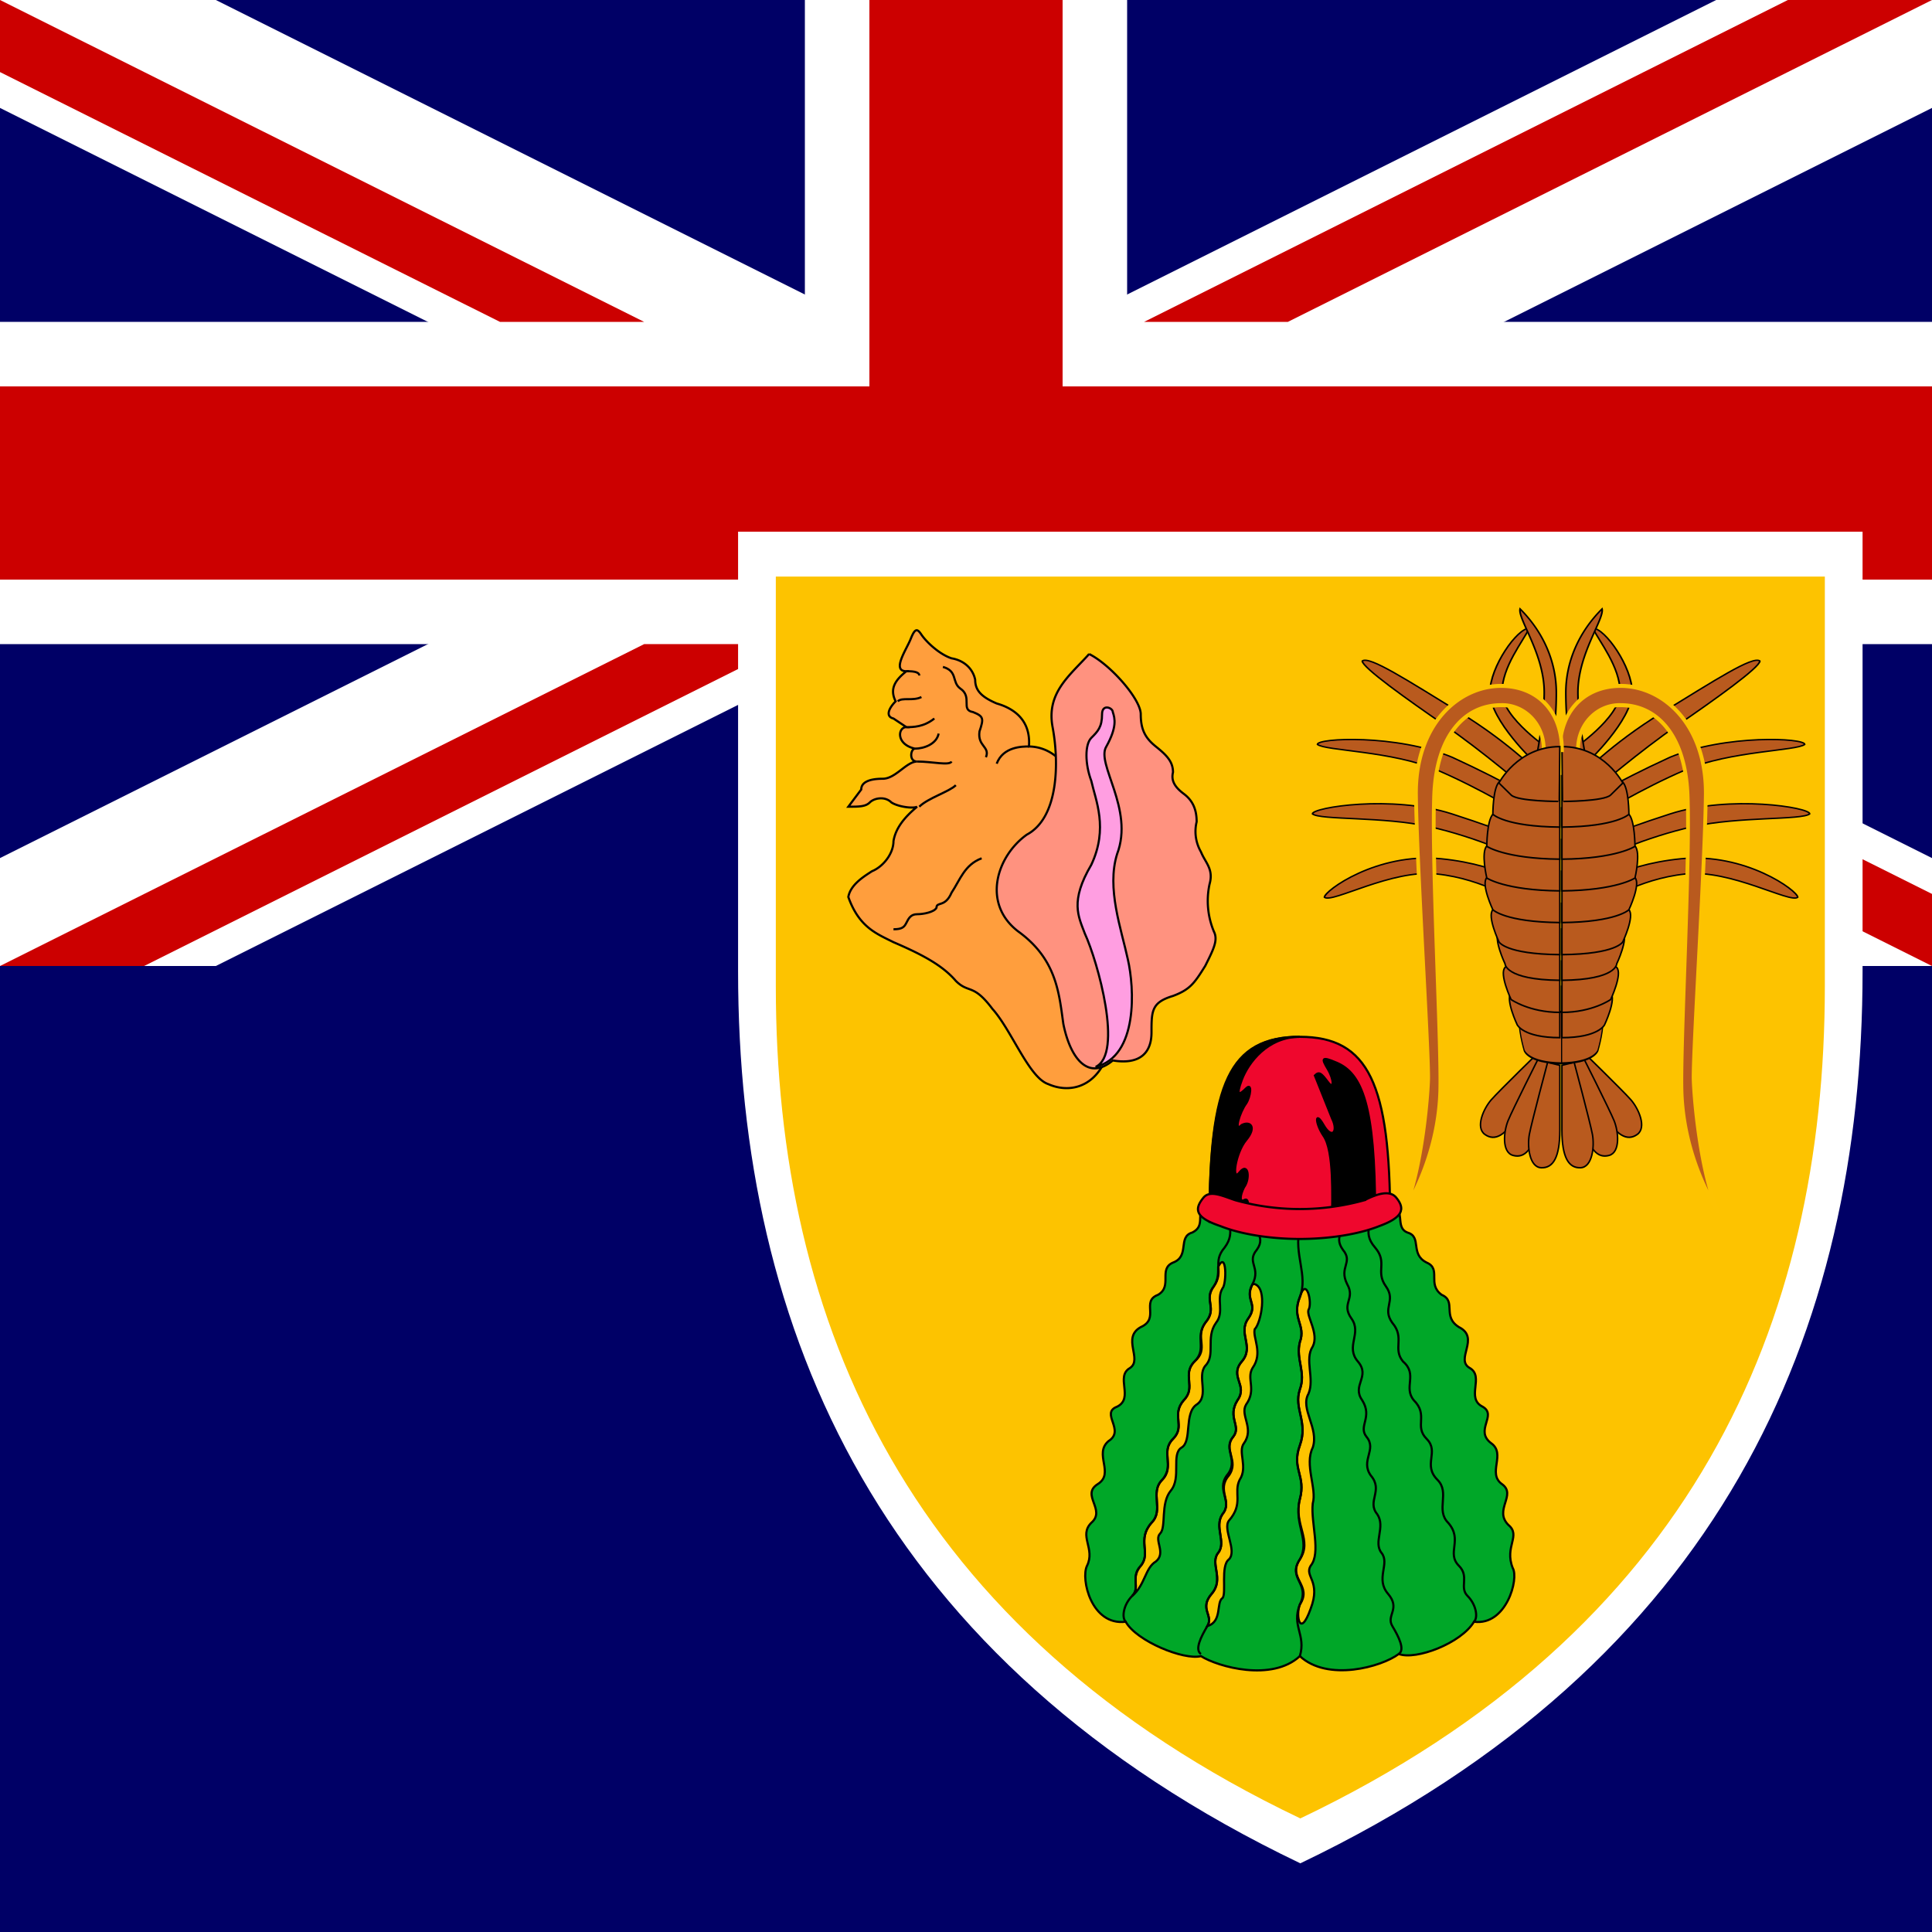 <svg xmlns="http://www.w3.org/2000/svg" viewBox="0 0 512 512"><rect x="0" y="0" width="512" height="512" fill="#333333" stroke="none"/><defs><clipPath id="a"><path fill-opacity=".7" d="M0 0h512v512H0z"/></clipPath></defs><g clip-path="url(#a)"><path fill="#006" d="M1024 512V0H0v512z"/><path fill="#006" fill-rule="evenodd" d="M0 0h512v256H0z"/><g stroke-width="1pt"><path fill="#fff" d="M0 0v28.6L454.8 256H512v-28.6L57.2 0zm512 0v28.6L57.2 256H0v-28.6L454.8 0z"/><path fill="#fff" d="M213.3 0v256h85.4V0zM0 85.3v85.4h512V85.3z"/><path fill="#c00" d="M0 102.4v51.2h512v-51.2zM230.4 0v256h51.2V0zM0 256l170.7-85.3h38.1L38.2 256zM0 0l170.7 85.3h-38.2L0 19.1zm303.2 85.3L473.8 0H512L341.3 85.3zM512 256l-170.7-85.3h38.2L512 236.9z"/></g><path fill="#fff" d="M493.6 140.9v116.5c0 95.6-37.6 183.1-149 236.4-111.4-53.3-149-140.8-149-236.4V140.9z"/><path fill="#fdc300" d="M483.6 152.8v108.6c0 89.2-35 170.9-139 220.5-104-49.6-139-131.3-139-220.5V152.8z"/><g stroke="#000" stroke-width=".1"><path fill="#ff9e3d" d="M206 52.9a2 2 0 0 0-1.3-.5c.1-1.3-.8-1.8-1.5-2-.7-.3-1-.6-1-1.1-.1-.5-.5-.9-1.1-1-.6-.2-1.2-.8-1.4-1.1s-.3-.3-.5.2-.9 1.5-.2 1.5c-.5.4-.8.8-.5 1.4-.3.3-.5.7-.1.8l.6.4c-.4 0-.5.8.4 1-.2 0-.3.6.1.6-.5 0-1 .8-1.6.8-.7 0-1 .2-1 .5l-.6.8c.5 0 .8 0 1-.2s.7-.3 1 0c.3.2 1 .3 1.2.2-.6.5-1 1-1.1 1.6 0 .6-.5 1.2-1 1.4-.3.2-1 .6-1.1 1.2.5 1.4 1.3 1.7 2.1 2.1 1.4.6 2.3 1.1 2.9 1.8.6.6.8.1 1.7 1.3.9 1 1.7 3.2 2.6 3.5.9.4 2 .2 2.6-1 .7-1 1-12.4-2.2-14.3z" transform="matrix(5.698 0 0 5.699 -893.7 -100.8)"/><path fill="#ff927f" d="M207.5 48.1c-.9 1-2 1.8-1.7 3.4s.3 4.2-1.2 5c-1.4 1-2.1 3.2-.4 4.5 1.8 1.3 1.9 2.9 2.1 4.3.3 1.5 1.1 2.7 2.3 1.7 1.2.2 1.8-.3 1.8-1.3s0-1.4 1-1.7c.8-.3 1-.6 1.5-1.4.4-.8.6-1.2.4-1.6a3.7 3.7 0 0 1-.2-2.2c.2-.7-.2-1-.4-1.5a1.9 1.9 0 0 1-.2-1.4c0-.6-.2-1-.6-1.3s-.6-.6-.5-1c0-.5-.3-.8-.8-1.2s-.7-.8-.7-1.5-1.4-2.3-2.4-2.8z" transform="matrix(5.698 0 0 5.699 -893.7 -100.8)"/><path fill="#ff9ee1" d="M207.8 67.3c2-.5 1.8-3.7 1.5-5-.3-1.4-1-3.3-.5-4.9.8-2.1-1-4.2-.5-5 .5-.9.4-1.3.3-1.6 0-.2-.5-.4-.5.1 0 .6-.2.8-.5 1.1s-.3 1.2 0 2c.2.9.8 2.2 0 3.9-1 1.7-.6 2.4-.3 3.2.6 1.3 1.8 5.6.5 6.2z" transform="matrix(5.698 0 0 5.699 -893.7 -100.8)"/><path fill="none" d="M199 48.9c.2 0 .6 0 .6.2m-1 1.2c.2-.2.7 0 1.1-.2m-.7 1.4c.3 0 .8 0 1.3-.4m-.9 1.4c.4 0 1-.2 1.1-.7m-1 1.3c.7 0 1.5.2 1.6 0m-1.5 2.1c.4-.4 1.4-.7 1.7-1m-.6-5.5c.7.2.4.7.8 1 .6.4 0 1 .6 1.1.5.2.5.3.3.9-.1.7.5.7.3 1.2m2-.5c-.3 0-1.2 0-1.5.8m-4.8 7.7c.4 0 .5-.1.6-.3s.2-.4.5-.4.8-.1.9-.3c0-.3.4 0 .7-.7.4-.6.6-1.3 1.4-1.6" transform="matrix(5.698 0 0 5.699 -893.7 -100.8)"/></g><g stroke="#000" stroke-width=".1"><path fill="#00a728" d="M221.8 73.8c.3.4 0 1 .5 1.2.7.2.1 1 .9 1.4.7.3 0 1 .7 1.5.7.3 0 1 .8 1.5 1 .5-.2 1.5.5 1.9s-.2 1.4.6 1.8c.7.4-.4 1.1.4 1.7.7.5-.2 1.4.5 1.9s-.4 1.2.3 1.9c.6.5-.2 1 .2 2 .3.5-.3 2.7-1.8 2.5-.6 1-2.7 1.8-3.5 1.5-.8.6-3.3 1.3-4.6.1-1.3 1.2-3.8.5-4.6 0-.8.2-3-.7-3.5-1.6-1.6.2-2.1-2-1.8-2.6.4-.8-.4-1.4.2-2 .7-.6-.5-1.3.3-1.8s-.2-1.4.5-2c.8-.5-.4-1.3.4-1.6.8-.4-.1-1.4.6-1.8.6-.4-.4-1.4.5-1.9.9-.4 0-1.2.8-1.5.7-.4 0-1.2.7-1.5.8-.3.2-1.2.9-1.4.6-.3.2-.8.5-1.3 1.7.7 6.8 1.2 9 0z" transform="matrix(5.698 0 0 5.699 -893.7 -100.8)"/><path fill="#fdc300" d="M213.5 76.7c0 .2 0 .5-.2.8-.5.6.2 1-.4 1.7-.5.7.1 1.2-.5 1.8s.1 1.2-.5 1.8c-.6.7.1 1.2-.5 1.8s.1 1.3-.5 1.9.1 1.4-.5 2c-.7.8 0 1.4-.5 2-.5.5 0 1-.4 1.4.6-.5.6-1.3 1.1-1.6.5-.4-.1-1 .2-1.3s0-1.4.5-2 0-1.7.5-2 .1-1.6.7-2 0-1.3.4-1.8c.5-.5 0-1.3.5-2 .4-.5 0-1.1.3-1.6.2-.2.2-1.8-.2-1zm1.6.7c-.4.7.3.9-.2 1.6s.3 1.3-.3 2 .3 1.1-.2 1.8c-.5.8.2 1.2-.2 1.7-.5.6.3 1.1-.2 1.8-.6.7.2 1.2-.3 1.8-.4.6.2 1.3-.2 1.8s.3 1.2-.3 1.9.1 1-.2 1.5c.7-.2.4-1.1.7-1.3.2-.2-.1-1.5.3-1.8.4-.4-.3-1.4 0-1.8.7-.8.2-1.3.5-1.9.4-.6-.1-1.3.2-1.7.5-.7-.2-1.3.1-1.8.5-.7 0-1.2.3-1.7.5-.7 0-1.4.1-1.8.3-.3.6-1.9 0-2.1zm2.2.6c-.4 1 .3 1.3 0 2.1-.2.8.3 1.4 0 2.2-.3.9.4 1.5 0 2.6s.3 1.4 0 2.5c-.3 1.2.5 1.9 0 2.8-.6.9.6 1.2 0 2.1-.2.5 0 1.6.5.2.5-1.3-.3-1.5 0-2 .5-.6 0-2 .1-2.9.2-.7-.4-1.8 0-2.6.3-.9-.6-1.8-.2-2.5.3-.7-.2-1.6.2-2.2.3-.6-.3-1.4-.2-1.7.2-.3-.1-1.6-.4-.6z" transform="matrix(5.698 0 0 5.699 -893.7 -100.8)"/><path fill="#ef072d" d="M221.5 74.4c0-6.3-1-8.5-4.2-8.5-3.3 0-4.2 2.2-4.2 8.5z" transform="matrix(5.698 0 0 5.699 -893.7 -100.8)"/><path fill="none" d="M214.3 73.9c-.6.6.1 1-.5 1.8-.6.7 0 1.1-.5 1.8s.2 1-.4 1.7c-.5.7.2 1.2-.5 1.8-.6.6.1 1.2-.5 1.8-.6.7.1 1.2-.5 1.8s.1 1.2-.5 1.9c-.6.6.1 1.4-.5 2-.7.8 0 1.4-.5 2s0 1-.4 1.4-.5 1-.3 1.2m6.3-19c-.6.8.3 1-.2 1.7-.5.6.2.8-.2 1.6s.3.9-.2 1.6.3 1.3-.3 2 .3 1.1-.2 1.8c-.5.8.2 1.2-.2 1.7-.5.6.3 1.1-.3 1.8-.5.7.3 1.2-.2 1.8-.4.6.2 1.3-.2 1.8s.3 1.2-.3 1.9.1 1-.2 1.5-.6 1.1-.3 1.3m4.6-19.8c-.3 1.2.4 2.2 0 3.2s.3 1.3 0 2.1c-.2.8.3 1.4 0 2.2-.3.9.4 1.5 0 2.6s.3 1.4 0 2.5c-.3 1.2.6 1.9 0 2.8s.5 1.1 0 2.1c-.4 1 .3 1.4 0 2.4m3-20.8c.6.6-.2 1 .5 1.8.6.7 0 1.1.5 1.8s-.2 1 .3 1.7c.6.7 0 1.2.5 1.8.7.6 0 1.2.5 1.8.7.7 0 1.2.6 1.8s-.2 1.2.5 1.9c.6.6-.1 1.4.5 2 .7.8-.1 1.4.5 2 .5.5 0 1 .4 1.4s.5 1 .3 1.2m-6.3-19c.5.8-.3 1 .2 1.7.5.6-.2.8.2 1.6.4.7-.3.9.2 1.6s-.3 1.3.3 2-.3 1.1.2 1.8c.5.8-.2 1.2.2 1.7.5.6-.3 1.1.2 1.8.6.7-.2 1.2.3 1.8.4.6-.2 1.3.2 1.8s-.3 1.2.3 1.9-.1 1 .2 1.5.6 1.1.3 1.3" transform="matrix(5.698 0 0 5.699 -893.7 -100.8)"/><path d="M213.1 74.4c0-6.3 1-8.5 4.2-8.5-1.5 0-2.4 1.2-2.7 2s-.1.7.2.4.2.4 0 .7c-.3.4-.6 1.4-.2 1 .4-.2.7.1.2.7s-.7 2-.3 1.5.5.3.2.7c-.2.4-.2.7 0 .6.3-.2.2.6 0 1h-1.6zm7.7-.3c0-5-.6-6.5-1.8-7-.7-.3-.7-.2-.4.3s.3 1 0 .6-.4-.5-.6-.3l.8 2c.3.6 0 1-.4.3s-.4-.1 0 .5c.5.7.4 2.9.4 3.8z" transform="matrix(5.698 0 0 5.699 -893.7 -100.8)"/><path fill="#ef072d" d="M217.3 75.3c1.3 0 2.7-.2 3.7-.6 1.1-.4 1.2-.8.8-1.3-.3-.4-.9-.2-1.5.1a11.2 11.2 0 0 1-6 0c-.6-.2-1.2-.5-1.5-.1-.4.5-.4.9.8 1.3 1 .4 2.4.6 3.7.6z" transform="matrix(5.698 0 0 5.699 -893.7 -100.8)"/></g><g fill="#b95a1e" fill-rule="evenodd"><path stroke="#000" stroke-width="4.4" d="M779.4 912.6v179.2c.1 75.7 19.8 105 54.3 103.6 34.4-1.3 41-58.8 34.5-92-6.6-33.3-53.2-199-53.2-199z" transform="matrix(.077 -.05 .047 .081 313.5 245.5)"/><path stroke="#000" stroke-width="4.4" d="M779.4 912.6v179.2c.1 75.7 19.8 105 54.3 103.6 34.4-1.3 41-58.8 34.5-92-6.6-33.3-53.2-199-53.2-199z" transform="matrix(.089 -.02 .019 .093 329.5 211.7)"/><path stroke="#000" stroke-width="4.4" d="M779.4 912.6v179.2c.1 75.7 19.8 105 54.3 103.6 34.4-1.3 41-58.8 34.5-92-6.6-33.3-53.2-199-53.2-199z" transform="matrix(.091 0 0 .096 343 194.7)"/><path stroke="#000" stroke-width="5.5" d="M779.5 255.1c159.6-1.4 177.2-35.4 177.2-35.4s35.4-70.9 17.7-88.6-194.9-17.7-194.9-17.7V255z" transform="matrix(.056 0 0 .096 369.9 257.3)"/><path stroke="#000" stroke-width="4.4" d="M779.5 255.1c106.3 0 124-35.4 124-35.4s35.5-70.9 17.8-88.6-141.8-17.7-141.8-17.7V255z" transform="matrix(.091 0 0 .096 343 250.5)"/><path stroke="#000" stroke-width="4.4" d="M779.5 255.1c88.6 0 141.8-35.4 141.8-35.4s35.4-70.9 17.7-88.6-159.5-17.7-159.5-17.7z" transform="matrix(.091 0 0 .096 343 243.8)"/><path stroke="#000" stroke-width="3.9" d="M832.7 113.4s70.8-88.6 194.9-177.2c124-88.6 213.7-156.7 230.3-141.7 0 17.7-106.3 106.3-195 177.2-88.5 70.8-194.8 177.1-194.8 177.1z" transform="matrix(.112 0 0 .096 325.5 194.9)"/><path stroke="#000" stroke-width="3.9" d="M832.7 113.4s70-52 204.4-124c132.2-64 318.9-53.2 318.9-35.5-17.8 17.8-177.2 17.8-283.5 70.9C971 75.5 868 148.8 868 148.8l-35.4-35.4z" transform="matrix(.112 0 0 .096 326.4 201.7)"/><path stroke="#000" stroke-width="3.9" d="M832.7 113.4s61.6-35 204.4-88.6c141.7-53.1 329.8-17.7 329.8 0-17.7 17.7-170.4 7-276.7 35.4-110 27.8-222 88.6-222 88.6z" transform="matrix(.112 0 0 .096 326.5 213.3)"/><path stroke="#000" stroke-width="3.9" d="M832.7 113.4s71-71 222.4-88.6c152.3-17.7 276.3 88.6 276.3 106.3-17.7 17.7-159.5-78-265.7-64.3-112.6 13.7-197.6 82-197.6 82l-35.5-35.4z" transform="matrix(.112 0 0 .096 327.3 225.2)"/><path stroke="#000" stroke-width="4.4" d="M779.5 255.1c159.6-1.4 159.5-45.5 159.5-45.5s35.4-70.8 17.7-88.6c-17.7-17.7-177.2-7.6-177.2-7.6V255z" transform="matrix(.091 0 0 .096 343 235.3)"/><path stroke="#000" stroke-width="4.4" d="M779.5 255.1c159.6-1.4 177.2-35.4 177.2-35.4s35.4-70.9 17.7-88.6-194.9-17.7-194.9-17.7V255z" transform="matrix(.091 0 0 .096 343 228.5)"/><path stroke="#000" stroke-width="4.4" d="M779.5 255.1c159.6-1.4 195-35.4 195-35.4s35.3-70.9 17.6-88.6-212.6-17.7-212.6-17.7V255z" transform="matrix(.091 0 0 .096 343 220)"/><path stroke="#000" stroke-width="4.4" d="M779.5 255.1c159.6-1.4 212.6-35.4 212.6-35.4s17.7-70.9 0-88.6-212.6-17.7-212.6-17.7V255z" transform="matrix(.091 0 0 .096 343 211.6)"/><path stroke="#000" stroke-width="3.9" d="M832.7 113.4S946.9 24.8 946.9-46.1c0-70.8-50.4-141.7-64.6-177.1 28.5 0 93.1 106.3 93.1 177.1 0 77.5-107.3 195-107.3 195z" transform="matrix(.112 0 0 .096 323.3 187.9)"/><path stroke="#000" stroke-width="3.9" d="M832.7 113.4s-14.3-53.2-14.3-159.5a355 355 0 0 1 85.7-230.3C910-249 847-152.4 847-46c0 77.5 21.1 195 21.1 195l-35.4-35.5z" transform="matrix(.112 0 0 .096 323.3 187.9)"/><path stroke="#000" stroke-width="4.4" d="M779.5 255.1c159.6-1.4 212.6-35.4 212.6-35.4s0-70.9-17.7-88.6-194.9-17.7-194.9-17.7z" transform="matrix(.091 0 0 .096 343 203.2)"/><path stroke="#000" stroke-width="4.4" d="M779.5 255.1c159.6-1.4 195-35.4 195-35.4s0-70.9-17.8-88.6c-17.7-17.7-177.2-17.7-177.2-17.7V255z" transform="matrix(.091 0 0 .096 343 194.7)"/><path stroke="#fdc301" stroke-width="11" d="M318.9 1318.1c55-122.3 70.9-336.6 70.9-372 0-99.8-33-585.2-35.5-779.6s124-301.2 248-301.2c106.4 0 177.2 71 177.2 177.2h-53.1a121 121 0 0 0-124-124c-106.3 0-188 83.7-195 248-7.5 190 21.4 683 17.8 815S374 1231.2 318.9 1318z" transform="matrix(-.091 0 0 .096 484.3 194.7)"/><path stroke="#000" stroke-width="4.4" d="M779.4 912.6v179.2c.1 75.7 19.8 105 54.3 103.6 34.4-1.3 41-58.8 34.5-92-6.6-33.3-53.2-199-53.2-199z" transform="matrix(-.077 -.05 -.047 .081 513.9 245.5)"/><path stroke="#000" stroke-width="4.4" d="M779.5 32.9C903.7 33 957.3 135.3 957 133.2l-35.7 33.3c-19 17.8-141.8 17.8-140.2 17.7z" transform="matrix(.091 0 0 .096 343 194.7)"/><path stroke="#000" stroke-width="4.4" d="M779.4 912.6v179.2c.1 75.7 19.8 105 54.3 103.6 34.4-1.3 41-58.8 34.5-92-6.6-33.3-53.2-199-53.2-199z" transform="matrix(-.089 -.02 -.019 .093 497.9 211.7)"/><path stroke="#000" stroke-width="4.4" d="M779.4 912.6v179.2c.1 75.7 19.8 105 54.3 103.6 34.4-1.3 41-58.8 34.5-92-6.6-33.3-53.2-199-53.2-199z" transform="matrix(-.091 0 0 .096 484.3 194.7)"/><path stroke="#000" stroke-width="5.5" d="M779.5 255.1c159.6-1.4 177.2-35.4 177.2-35.4s35.4-70.9 17.7-88.6-194.9-17.7-194.9-17.7V255z" transform="matrix(-.056 0 0 .096 457.5 257.3)"/><path stroke="#000" stroke-width="4.4" d="M779.5 255.1c106.3 0 124-35.4 124-35.4s35.5-70.9 17.8-88.6-141.8-17.7-141.8-17.7V255z" transform="matrix(-.091 0 0 .096 484.3 250.5)"/><path stroke="#000" stroke-width="4.4" d="M779.5 255.1c88.6 0 141.8-35.4 141.8-35.4s35.4-70.9 17.7-88.6-159.5-17.7-159.5-17.7z" transform="matrix(-.091 0 0 .096 484.3 243.8)"/><path stroke="#000" stroke-width="3.9" d="M832.7 113.4s70.8-88.6 194.9-177.2c124-88.6 213.7-156.7 230.3-141.7 0 17.7-106.3 106.3-195 177.2-88.5 70.8-194.8 177.1-194.8 177.1z" transform="matrix(-.112 0 0 .096 501.9 194.9)"/><path stroke="#000" stroke-width="3.9" d="M832.7 113.4s70-52 204.4-124c132.2-64 318.9-53.2 318.9-35.5-17.8 17.8-177.2 17.8-283.5 70.9C971 75.5 868 148.8 868 148.8l-35.4-35.4z" transform="matrix(-.112 0 0 .096 501 201.7)"/><path stroke="#000" stroke-width="3.9" d="M832.7 113.4s61.6-35 204.4-88.6c141.7-53.1 329.8-17.7 329.8 0-17.7 17.7-170.4 7-276.7 35.4-110 27.8-222 88.6-222 88.6z" transform="matrix(-.112 0 0 .096 500.9 213.3)"/><path stroke="#000" stroke-width="3.9" d="M832.7 113.4s71-71 222.4-88.6c152.3-17.7 276.3 88.6 276.3 106.3-17.7 17.7-159.5-78-265.7-64.3-112.6 13.7-197.6 82-197.6 82l-35.5-35.4z" transform="matrix(-.112 0 0 .096 500.1 225.2)"/><path stroke="#000" stroke-width="4.4" d="M779.5 255.1c159.6-1.4 159.5-45.5 159.5-45.5s35.4-70.8 17.7-88.6c-17.7-17.7-177.2-7.6-177.2-7.6V255z" transform="matrix(-.091 0 0 .096 484.3 235.3)"/><path stroke="#000" stroke-width="4.4" d="M779.5 255.1c159.6-1.4 177.2-35.4 177.2-35.4s35.4-70.9 17.7-88.6-194.9-17.7-194.9-17.7V255z" transform="matrix(-.091 0 0 .096 484.3 228.5)"/><path stroke="#000" stroke-width="4.4" d="M779.5 255.1c159.6-1.4 195-35.4 195-35.4s35.3-70.9 17.6-88.6-212.6-17.7-212.6-17.7V255z" transform="matrix(-.091 0 0 .096 484.3 220)"/><path stroke="#000" stroke-width="4.4" d="M779.5 255.1c159.6-1.4 212.6-35.4 212.6-35.4s17.7-70.9 0-88.6-212.6-17.7-212.6-17.7V255z" transform="matrix(-.091 0 0 .096 484.3 211.6)"/><path stroke="#000" stroke-width="3.9" d="M832.7 113.4S946.9 24.8 946.9-46.1c0-70.8-50.4-141.7-64.6-177.1 28.5 0 93.1 106.3 93.1 177.1 0 77.5-107.3 195-107.3 195z" transform="matrix(-.112 0 0 .096 504.1 187.9)"/><path stroke="#000" stroke-width="3.9" d="M832.7 113.4s-14.3-53.2-14.3-159.5a355 355 0 0 1 85.7-230.3C910-249 847-152.4 847-46c0 77.5 21.1 195 21.1 195l-35.4-35.5z" transform="matrix(-.112 0 0 .096 504.1 187.9)"/><path stroke="#000" stroke-width="4.4" d="M779.5 255.1c159.6-1.4 212.6-35.4 212.6-35.4s0-70.9-17.7-88.6-194.9-17.7-194.9-17.7z" transform="matrix(-.091 0 0 .096 484.3 203.2)"/><path stroke="#000" stroke-width="4.4" d="M779.5 255.1c159.6-1.4 195-35.4 195-35.4s0-70.9-17.8-88.6c-17.7-17.7-177.2-17.7-177.2-17.7V255z" transform="matrix(-.091 0 0 .096 484.3 194.7)"/><path stroke="#fdc301" stroke-width="11" d="M318.9 1318.1c55-122.3 70.9-336.6 70.9-372 0-99.8-33-585.2-35.5-779.6s124-301.2 248-301.2c106.4 0 177.2 71 177.2 177.2h-53.1a121 121 0 0 0-124-124c-106.3 0-188 83.7-195 248-7.5 190 21.4 683 17.8 815S374 1231.2 318.9 1318z" transform="matrix(.091 0 0 .096 343 194.7)"/><path stroke="#000" stroke-width="4.4" d="M779.5 32.9C903.7 33 957.3 135.3 957 133.2l-35.7 33.3c-19 17.8-141.8 17.8-140.2 17.7z" transform="matrix(-.091 0 0 .096 484.3 194.7)"/></g></g></svg>